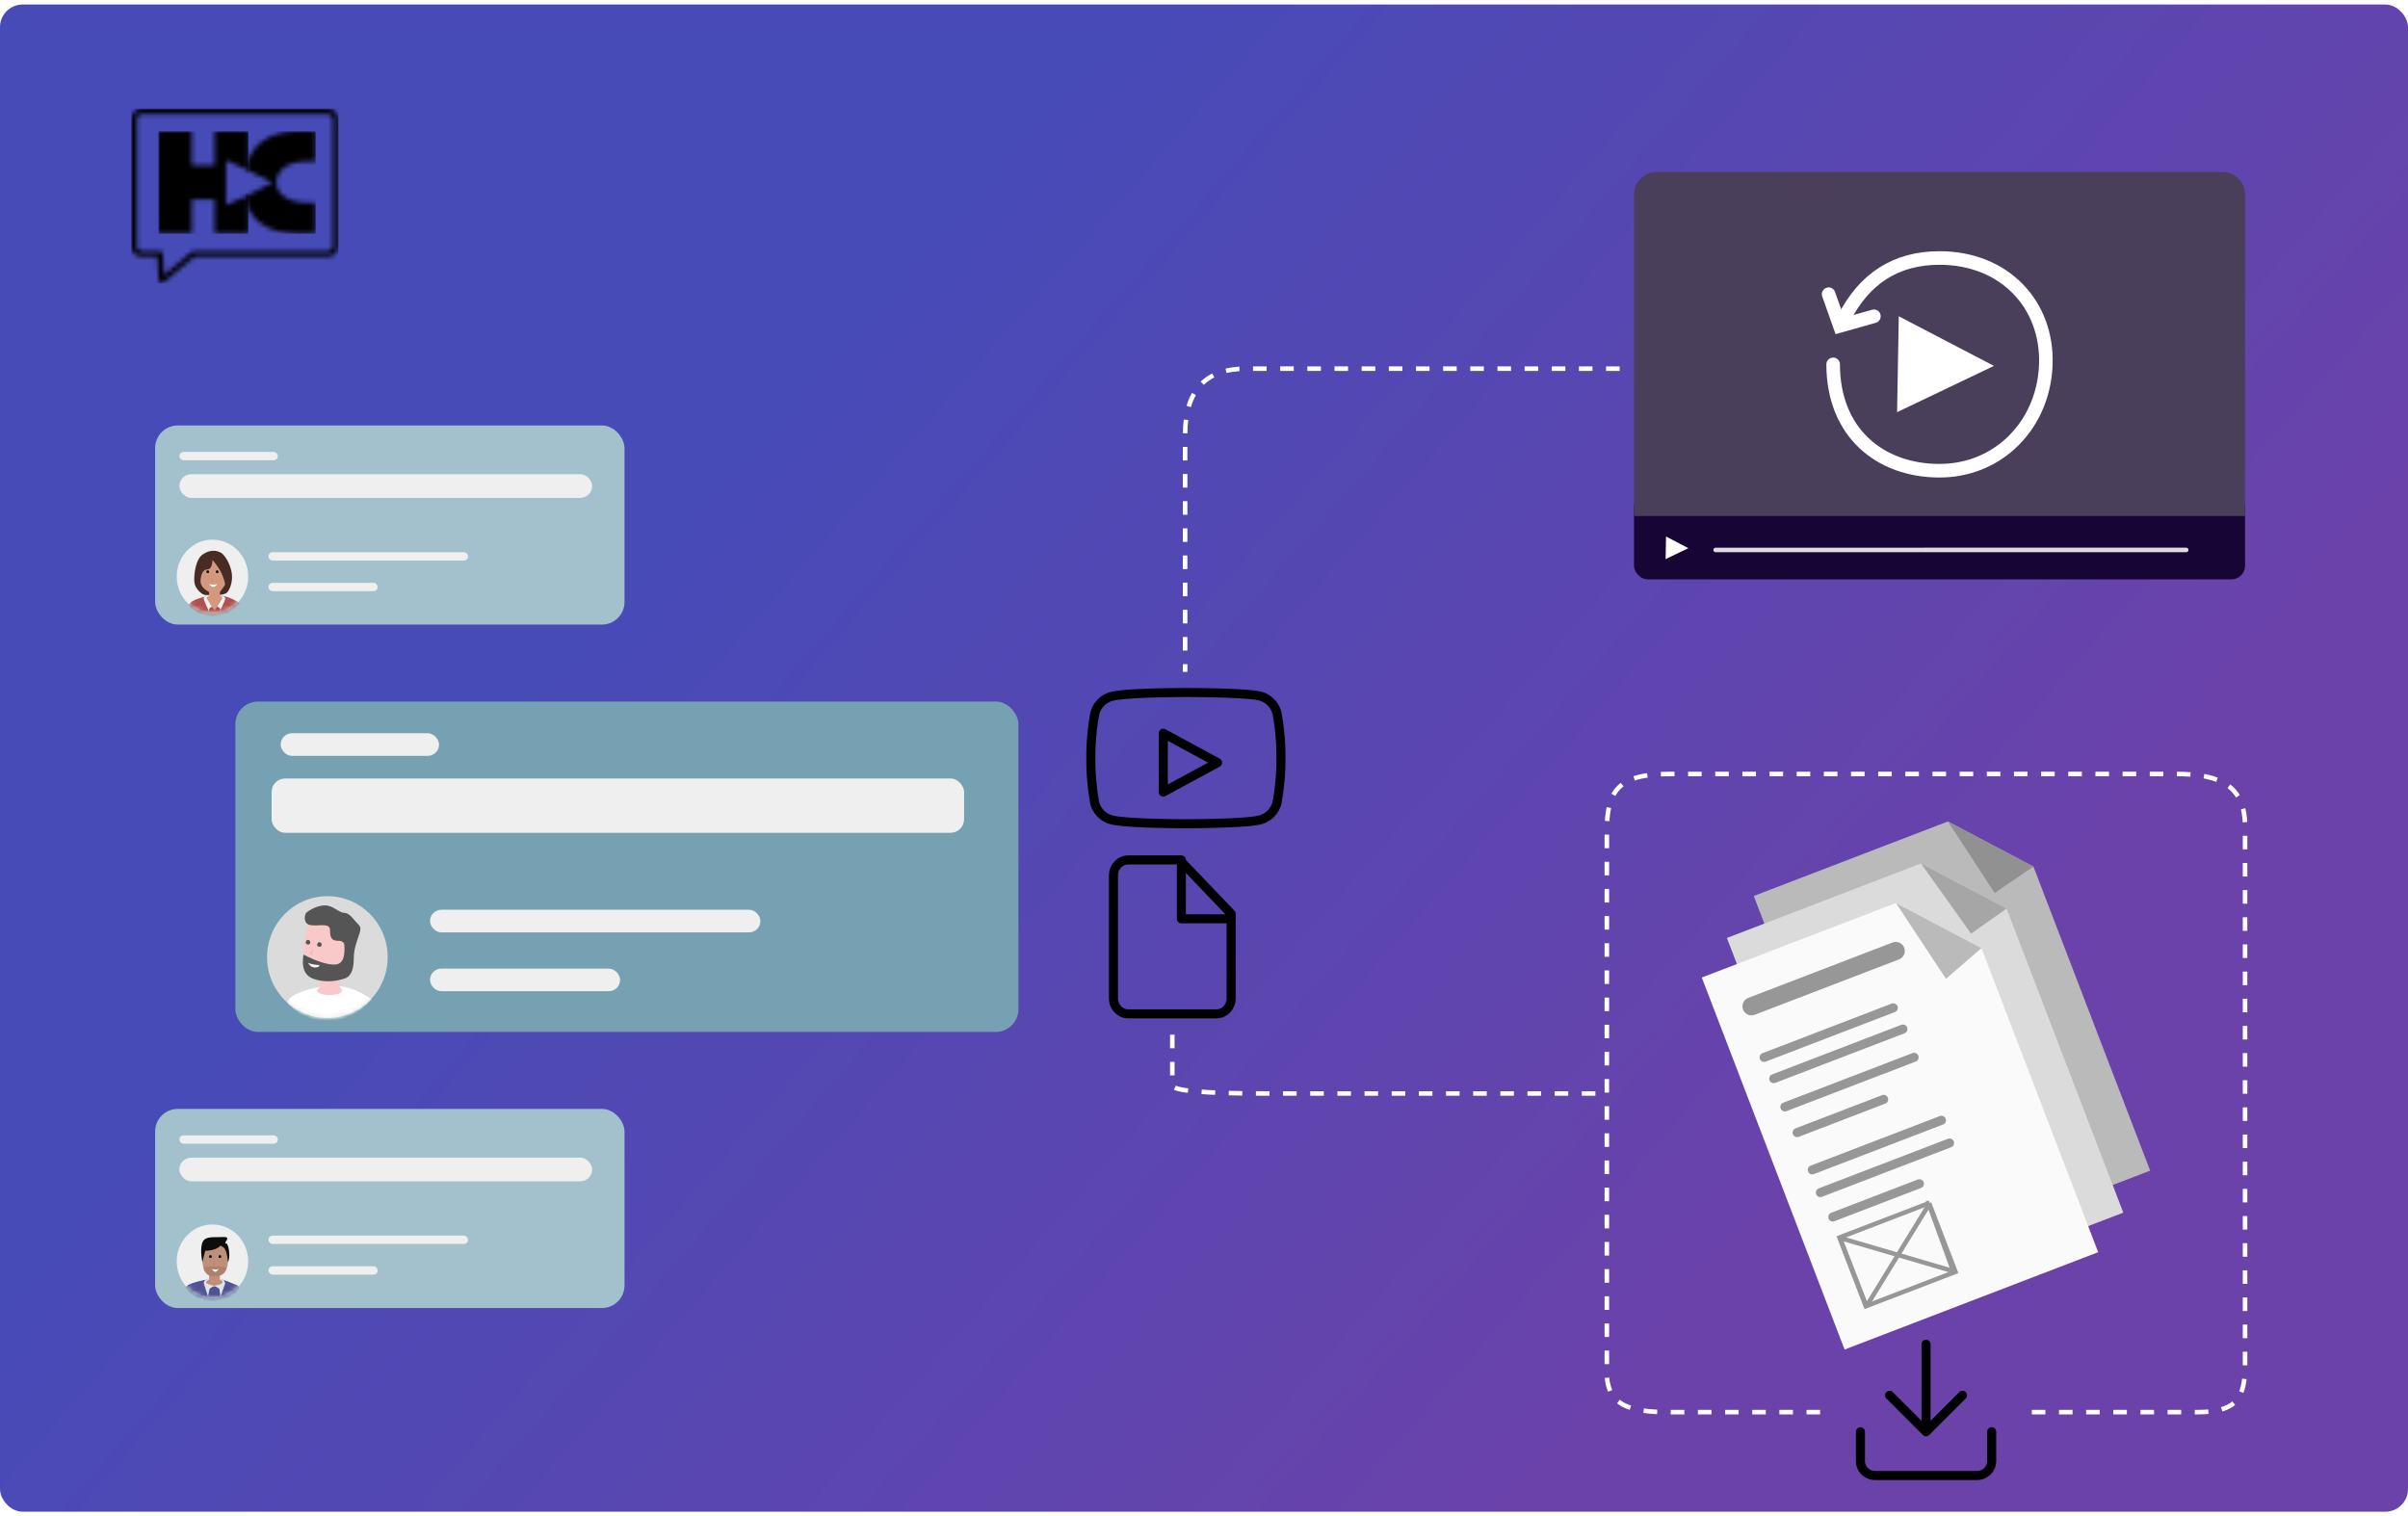 <svg width="532" height="335" xmlns="http://www.w3.org/2000/svg" xmlns:xlink="http://www.w3.org/1999/xlink"><defs><filter id="b"><feColorMatrix in="SourceGraphic" values="0 0 0 0 1 0 0 0 0 1 0 0 0 0 1 0 0 0 1 0"/></filter><filter x="-19.7%" y="-13.5%" width="139.3%" height="127%" filterUnits="objectBoundingBox" id="i"><feOffset dy="2" in="SourceAlpha" result="shadowOffsetOuter1"/><feGaussianBlur stdDeviation="2" in="shadowOffsetOuter1" result="shadowBlurOuter1"/><feColorMatrix values="0 0 0 0 0 0 0 0 0 0 0 0 0 0 0 0 0 0 0.5 0" in="shadowBlurOuter1" result="shadowMatrixOuter1"/><feMerge><feMergeNode in="shadowMatrixOuter1"/><feMergeNode in="SourceGraphic"/></feMerge></filter><filter x="-19.7%" y="-13.5%" width="139.3%" height="127%" filterUnits="objectBoundingBox" id="j"><feOffset dy="2" in="SourceAlpha" result="shadowOffsetOuter1"/><feGaussianBlur stdDeviation="2" in="shadowOffsetOuter1" result="shadowBlurOuter1"/><feColorMatrix values="0 0 0 0 0 0 0 0 0 0 0 0 0 0 0 0 0 0 0.5 0" in="shadowBlurOuter1" result="shadowMatrixOuter1"/><feMerge><feMergeNode in="shadowMatrixOuter1"/><feMergeNode in="SourceGraphic"/></feMerge></filter><filter x="-19.7%" y="-13.5%" width="139.3%" height="127%" filterUnits="objectBoundingBox" id="k"><feOffset dy="2" in="SourceAlpha" result="shadowOffsetOuter1"/><feGaussianBlur stdDeviation="2" in="shadowOffsetOuter1" result="shadowBlurOuter1"/><feColorMatrix values="0 0 0 0 0 0 0 0 0 0 0 0 0 0 0 0 0 0 0.5 0" in="shadowBlurOuter1" result="shadowMatrixOuter1"/><feMerge><feMergeNode in="shadowMatrixOuter1"/><feMergeNode in="SourceGraphic"/></feMerge></filter><filter x="-8.8%" y="-13.2%" width="117.6%" height="126.4%" filterUnits="objectBoundingBox" id="l"><feOffset dy="2" in="SourceAlpha" result="shadowOffsetOuter1"/><feGaussianBlur stdDeviation="2" in="shadowOffsetOuter1" result="shadowBlurOuter1"/><feColorMatrix values="0 0 0 0 0 0 0 0 0 0 0 0 0 0 0 0 0 0 0.5 0" in="shadowBlurOuter1" result="shadowMatrixOuter1"/><feMerge><feMergeNode in="shadowMatrixOuter1"/><feMergeNode in="SourceGraphic"/></feMerge></filter><filter id="m"><feColorMatrix in="SourceGraphic" values="0 0 0 0 1 0 0 0 0 1 0 0 0 0 1 0 0 0 1 0"/></filter><filter x="-11.5%" y="-27.3%" width="123.1%" height="154.5%" filterUnits="objectBoundingBox" id="n"><feOffset dx="4" dy="4" in="SourceAlpha" result="shadowOffsetOuter1"/><feGaussianBlur stdDeviation="1" in="shadowOffsetOuter1" result="shadowBlurOuter1"/><feColorMatrix values="0 0 0 0 0 0 0 0 0 0 0 0 0 0 0 0 0 0 0.13 0" in="shadowBlurOuter1" result="shadowMatrixOuter1"/><feMerge><feMergeNode in="shadowMatrixOuter1"/><feMergeNode in="SourceGraphic"/></feMerge></filter><filter x="-6.9%" y="-16.4%" width="113.9%" height="132.9%" filterUnits="objectBoundingBox" id="q"><feOffset dx="4" dy="4" in="SourceAlpha" result="shadowOffsetOuter1"/><feGaussianBlur stdDeviation="1" in="shadowOffsetOuter1" result="shadowBlurOuter1"/><feColorMatrix values="0 0 0 0 0 0 0 0 0 0 0 0 0 0 0 0 0 0 0.13 0" in="shadowBlurOuter1" result="shadowMatrixOuter1"/><feMerge><feMergeNode in="shadowMatrixOuter1"/><feMergeNode in="SourceGraphic"/></feMerge></filter><filter x="-11.5%" y="-27.3%" width="123.1%" height="154.5%" filterUnits="objectBoundingBox" id="t"><feOffset dx="4" dy="4" in="SourceAlpha" result="shadowOffsetOuter1"/><feGaussianBlur stdDeviation="1" in="shadowOffsetOuter1" result="shadowBlurOuter1"/><feColorMatrix values="0 0 0 0 0 0 0 0 0 0 0 0 0 0 0 0 0 0 0.13 0" in="shadowBlurOuter1" result="shadowMatrixOuter1"/><feMerge><feMergeNode in="shadowMatrixOuter1"/><feMergeNode in="SourceGraphic"/></feMerge></filter><filter id="w"><feColorMatrix in="SourceGraphic" values="0 0 0 0 1 0 0 0 0 1 0 0 0 0 1 0 0 0 1 0"/></filter><filter id="x"><feColorMatrix in="SourceGraphic" values="0 0 0 0 1 0 0 0 0 1 0 0 0 0 1 0 0 0 1 0"/></filter><ellipse id="o" cx="7.897" cy="8.154" rx="7.897" ry="8.154"/><ellipse id="r" cx="13.326" cy="13.468" rx="13.326" ry="13.468"/><ellipse id="u" cx="7.897" cy="8.154" rx="7.897" ry="8.154"/><path d="M43.117 0c1.627 0 2.564.912 2.631 2.537v27.595c0 1.622-.927 2.541-2.58 2.56H13.963l-6.884 5.765c-.37.31-.94.088-.998-.372l-.003-.022-.002-.022-.293-5.35H2.635c-1.574 0-2.523-.758-2.629-2.152V2.337C.09.853 1.006.017 2.584 0h40.533Zm.036 1.219H2.599c-.846.008-1.257.296-1.359.987l-.004.033-.007.06a2.771 2.771 0 0 0-.014.234v27.879l.003.05c.056.72.436 1.032 1.336 1.05H6.36a.6.6 0 0 1 .605.536l.001.023.259 4.701 6.117-5.117a.616.616 0 0 1 .338-.14l.03-.002h29.406c1.002 0 1.407-.383 1.417-1.343V2.608l-.001-.025c-.05-.961-.453-1.354-1.38-1.364Z" id="c"/><path id="e" d="M7.376.001v7.538h5.05V0h7.46v8.68l-4.944-2.273V16.3l4.945-2.167v8.48h-7.461v-7.538h-5.05v7.538H0V0z"/><path d="m15.741.001-.003 6.64h-1.94c-3.879 0-6.755 1.84-6.755 4.666 0 2.827 3.02 4.48 6.755 4.48h1.943v6.827h-3.927c-6.9 0-10.935-3.148-11.648-8.173l6.065-3.134-5.896-2.86c.73-5.016 4.64-8.446 11.48-8.446h3.926Z" id="g"/><linearGradient x1="25.999%" y1="34.394%" x2="83.263%" y2="65.251%" id="a"><stop stop-color="#464BB8" offset="0%"/><stop stop-color="#6B42AA" offset="100%"/></linearGradient></defs><g transform="translate(0 .913)" fill="none" fill-rule="evenodd"><rect fill="url(#a)" y=".087" width="532" height="333" rx="5"/><g filter="url(#b)"><g transform="translate(29 23.087)"><mask id="d" fill="#fff"><use xlink:href="#c"/></mask><path fill="#000" mask="url(#d)" d="M.006 38.605H45.76V0H.006z"/></g><g transform="translate(35 28.087)"><mask id="f" fill="#fff"><use xlink:href="#e"/></mask><path fill="#000" mask="url(#f)" d="M-.01 22.62h19.899V0h-19.9z"/></g><g transform="translate(54 28.087)"><mask id="h" fill="#fff"><use xlink:href="#g"/></mask><path fill="#000" mask="url(#h)" d="M.335 22.62h15.408V0H.335z"/></g></g><g filter="url(#i)" transform="rotate(-21 719.638 -945.704)"><path fill="#BABABA" d="M-.002.103h45.938L60.01 16.184v71.959H-.002z"/><path fill="#919191" d="M45.936.103 60.01 16.184l-10.09 2.364z"/></g><g filter="url(#j)" transform="rotate(-21 741.69 -925.048)"><path fill="#DBDBDB" d="M-.002.103h45.938L60.01 16.184v71.959H-.002z"/><path fill="#A6A6A6" d="M45.936.103 60.01 16.184l-9.31 2.364z"/></g><g filter="url(#k)" transform="rotate(-21 762.497 -905.712)"><path fill="#FAFAFA" d="M-.002.103h45.938L60.01 16.184v71.959H-.002z"/><path fill="#BABABA" d="M45.936.103 60.01 16.184l-9.75 3.514z"/><path stroke="#979797" stroke-width="4" stroke-linecap="round" stroke-linejoin="round" d="M7.975 9.98h34.127"/><path stroke="#979797" stroke-width="2" stroke-linecap="round" d="M7.38 39.64h20.489M6.525 21.517h30.572M6.833 26.656h30.572M6.891 33.374h30.572M8.068 59.87h20.489M7.553 48.526h30.572M7.432 53.853h30.572"/><path d="M29.018 64.634V80.89H7.812V64.634h21.206Z" stroke="#979797"/><path stroke="#979797" stroke-linejoin="bevel" d="m7.87 64.745 20.751 15.838.271-15.68L7.93 80.95z"/></g><g filter="url(#l)" transform="translate(360.71 35)"><rect fill="#170535" x=".29" y="71.087" width="135" height="19" rx="3"/><path d="M5.29.087h125a5 5 0 0 1 5 5v71H.29v-71a5 5 0 0 1 5-5Z" fill="#493F5A"/><path fill="#FFF" d="M79.805 42.928 58.412 53.154l.372-21.188zM12.311 83.203l-5.034 2.406.088-4.986z"/><path stroke="#DDD" stroke-linecap="round" d="m18.321 83.596 103.969-.009"/><path stroke="#FFF" stroke-width="3" stroke-linecap="round" d="m43.29 27.087 2.475 7 7.525-2.12"/><path d="M44.29 42.587c0 15.058 10.327 23.5 23.492 23.5 6.054 0 11.414-2.175 15.481-5.809 4.78-4.27 7.774-10.554 8.012-17.69.441-13.212-9.124-23.5-23.493-23.5-9.578 0-16.636 4.497-21.174 13.494" stroke="#FFF" stroke-width="3" stroke-linecap="round"/></g><g filter="url(#m)" stroke-linecap="round" stroke-linejoin="round"><g stroke="#000" stroke-width="2"><path d="M260.625 189.087H249.25c-1.795 0-3.25 1.523-3.25 3.4v27.2c0 1.878 1.455 3.4 3.25 3.4h19.5c1.795 0 3.25-1.522 3.25-3.4v-18.7l-11.375-11.9Z"/><path d="M261 189.087v13h11"/></g></g><g filter="url(#n)" transform="translate(30 240.087)"><rect fill="#A3C1CC" x=".273" width="103.702" height="44" rx="5"/><rect fill="#EFEFEF" x="5.637" y="5.846" width="21.754" height="1.846" rx=".923"/><rect fill="#EFEFEF" x="5.637" y="10.769" width="91.186" height="5.231" rx="2.615"/><rect fill="#EFEFEF" x="25.305" y="28" width="44.103" height="1.846" rx=".923"/><rect fill="#EFEFEF" x="25.305" y="34.769" width="24.138" height="1.846" rx=".923"/><g transform="translate(5.041 25.538)"><mask id="p" fill="#fff"><use xlink:href="#o"/></mask><use fill="#EFEFEF" xlink:href="#o"/><path d="M8.96 11.38c.58 0 1.79-.716 2.088-1.706.213-.707.276-1.05.276-2.121 0-2.487-1.122-3.86-2.918-3.86-1.795 0-2.744 1.697-2.744 3.967s.757 3.522 2.12 3.72c.075.01 1.102 0 1.177 0Z" fill="#BF8F78" mask="url(#p)"/><path d="M13.606 14.437c.037-.22.288-.81-.17-.972C12.484 13.131 10.353 12 8.684 12H7.421c-3.683.689-5.459 1.349-5.328 1.981.195.949 2.407 2.942 5.671 2.942 3.264 0 5.665-1.449 5.842-2.486Z" fill="#505293" mask="url(#p)"/><ellipse fill="#BF8F78" mask="url(#p)" cx="8.344" cy="12.769" rx="1.788" ry="1"/><path fill="#BF8F78" mask="url(#p)" d="M7.152 11.077h2.384v1.538H7.152z"/><path d="M9.041 11.383c1.293-.068 1.816-1.14 1.981-1.664.165-.524-5.18-.766-5.06 0 .12.766.882 1.669 1.818 1.664.079 0 1.182.004 1.261 0Z" fill="#AD816C" mask="url(#p)"/><path d="M9.536 7.385c.164 0 .298-.068.298-.263S9.7 6.77 9.536 6.77c-.165 0-.298.158-.298.353 0 .195.133.263.298.263Zm-2.086 0c.164 0 .298-.068.298-.263s-.134-.353-.298-.353c-.165 0-.298.158-.298.353 0 .195.133.263.298.263Z" fill="#000" mask="url(#p)"/><path d="M7.748 9.846c.322.066.57.1.745.1.174 0 .423-.034.745-.1-.278.41-.515.616-.71.616-.195 0-.455-.206-.78-.616Z" fill="#FFF" mask="url(#p)"/><path fill="#AE7961" mask="url(#p)" transform="matrix(-1 0 0 1 16.39 0)" d="m8.151 8 .193.8-.298.123.149-.218z"/><path d="M8.3 13.538c-.668.387-1.017.63-1.046.732-.044.152-.324 1.538-.324 1.73l-.97-3.07.32-.782.872-.148v.198c-.397.148-.596.356-.596.623 0 .266.581.505 1.744.717Z" fill="#DDE4EA" mask="url(#p)"/><path d="M10.728 13.538c-.728.387-1.104.63-1.13.732-.037.152-.226 1.538-.226 1.73L8.3 12.96l.35-.703.842-.257v.207c-.429.162-.611.376-.546.64.064.265.658.495 1.782.691Z" fill="#DDE4EA" mask="url(#p)" transform="matrix(-1 0 0 1 19.028 0)"/><path d="m5.662 8.308.636-2.482c1.673-.096 2.79-.477 3.352-1.142l.366.186c.725.26 1.154 1.406 1.286 3.438.631-.818.247-4.157-.446-4.157-.693 0 1.507-1.477-.643-1.377-2.15.1-3.672-.229-4.41.958-.74 1.187-.23 4.2-.141 4.576Z" fill="#0D0D0D" mask="url(#p)"/></g></g><g filter="url(#q)" transform="translate(48 150.087)"><rect fill="#75A1B3" width="173" height="73" rx="5"/><rect fill="#EFEFEF" x="10" y="7" width="35" height="5" rx="2.5"/><rect fill="#EFEFEF" x="8" y="17" width="153" height="12" rx="3"/><rect fill="#EFEFEF" x="43" y="46" width="73" height="5" rx="2.5"/><rect fill="#EFEFEF" x="43" y="59" width="42" height="5" rx="2.5"/><g transform="translate(7 43)"><mask id="s" fill="#fff"><use xlink:href="#r"/></mask><use fill="#DBDBDB" xlink:href="#r"/><path d="M23.132 22.789c-2.963-1.979-5.662-2.968-8.095-2.968h-2.18c-5.404.947-8.181 2.217-8.331 3.812 2.197 2.541 5.172 3.812 8.924 3.812s6.98-1.552 9.682-4.656Z" fill="#FFF" mask="url(#s)"/><path fill="#F9C8C8" mask="url(#s)" d="M11.566 16.772h4.526v3.558h-4.526z"/><path d="M13.45 18.805c3.125 0 5.659-3.413 5.659-7.624 0-4.21-2.534-7.623-5.66-7.623-1.585 0-2.954.559-3.982 1.974-.572.789-1 3.176-1.22 4.261-.213 1.06-.213 2.568-.167 2.96.049.415-.097.45 0 .84.749 3.028 2.87 5.212 5.37 5.212Z" fill="#F9C8C8" mask="url(#s)"/><path d="M17.076 10.907c.21 2.808-.527 4.212-2.21 4.212-1.682 0-3.955-.74-6.82-2.217-.482 2.918.284 4.716 2.298 5.394 2.014.678 4.166.678 6.458 0 1.57-.313 2.355-1.799 2.355-4.456 0-3.986 2.282-6.317 1.141-7.445-1.14-1.128-2.028-2.708-3.222-2.708s-2.46-1.654-4.295-1.654c-1.834 0-3.744 1.27-4.126 1.654-.382.385-.753 2.407.911 2.708 1.664.3 4.34-.602 4.34 1.053 0 1.654.31 2.406 1.74 2.406.953 0 1.43.351 1.43 1.053Z" fill="#555" mask="url(#s)"/><path d="M9.052 14.739c.453.162.873.279 1.257.352.384.072.803.114 1.257.124 0 .36-.321.54-.964.54-.642 0-1.16-.339-1.55-1.016Z" fill="#F5F5F5" mask="url(#s)"/><path d="M11.58 11.181c.277 0 .489-.13.489-.446 0-.315-.225-.57-.503-.57s-.503.255-.503.57c0 .315.239.446.517.446Zm-2.515-.508c.278 0 .49-.13.49-.446 0-.315-.226-.57-.503-.57-.278 0-.503.255-.503.57 0 .315.239.446.516.446Z" fill="#555" mask="url(#s)"/><ellipse fill="#F9C8C8" mask="url(#s)" cx="13.829" cy="20.838" rx="2.766" ry="1.016"/><path fill="#E7ACA7" mask="url(#s)" transform="scale(-1 1) rotate(-15 0 87.606)" d="m9.837 11.524.376 1.276-.588.199.295-.35z"/></g></g><g filter="url(#t)" transform="translate(30 89.087)"><rect fill="#A3C1CC" x=".273" width="103.702" height="44" rx="5"/><rect fill="#EFEFEF" x="5.637" y="5.846" width="21.754" height="1.846" rx=".923"/><rect fill="#EFEFEF" x="5.637" y="10.769" width="91.186" height="5.231" rx="2.615"/><rect fill="#EFEFEF" x="25.305" y="28" width="44.103" height="1.846" rx=".923"/><rect fill="#EFEFEF" x="25.305" y="34.769" width="24.138" height="1.846" rx=".923"/><g transform="translate(5.041 25.23)"><mask id="v" fill="#fff"><use xlink:href="#u"/></mask><use fill="#EFEFEF" xlink:href="#u"/><path d="M8.035 12.308c1.816 0 3.289-1.998 3.289-4.462 0-2.464-1.473-4.461-3.289-4.461s-2.97 2.41-2.97 4.66c0 2.13 1.362 4.05 2.74 4.246.077.011.154.017.23.017Z" fill="#D2997F" mask="url(#v)"/><path d="M7.908 4.478c-.072 1.371-.452 2.071-1.14 2.1-1.031.044-1.318 1.152-1.456 2.017-.092.577-.035 1.042.171 1.394.084.252.273.528.568.828.443.45 1.124.696 1.166.824l.871.667a18.301 18.301 0 0 0-1.672-.077c-.838 0-2.37-1.414-2.513-2.835-.144-1.421.223-5.016 1.834-6.114 1.61-1.098 2.879-.907 3.833-.5.954.406 2.223 2.422 2.571 4.524.348 2.101-.558 4.254-1.34 4.59-.782.335-1.595.338-2.19.335l.959-.71c.57-.742.935-1.252 1.094-1.532.134-.235-.492-2.221-1.204-3.367a18.477 18.477 0 0 0-1.552-2.144Z" fill="#482B22" mask="url(#v)"/><path d="M14.006 14.104c-1.804-1.197-3.446-1.796-4.927-1.796H7.753c-3.29.573-4.98 1.342-5.071 2.307 1.337 1.539 3.148 2.308 5.431 2.308 2.284 0 4.248-.94 5.893-2.819Z" fill="#AF5151" mask="url(#v)"/><path fill="#D2997F" mask="url(#v)" d="M7.152 11.385h2.384v1.231H7.152z"/><path d="M8.344 15.692c-1.192-1.821-1.788-2.782-1.788-2.882 0-.1.278-.243.834-.431l2.138-.071.087.128c.344.17.517.295.517.374 0 .08-.596 1.04-1.788 2.882Z" fill="#D2997F" mask="url(#v)"/><path d="M8.94 7.385c.164 0 .298-.068.298-.263s-.134-.353-.298-.353c-.165 0-.298.158-.298.353 0 .195.133.263.298.263Zm-2.086 0c.164 0 .298-.068.298-.263s-.134-.353-.298-.353c-.165 0-.298.158-.298.353 0 .195.133.263.298.263Z" fill="#000" mask="url(#v)"/><path d="M7.152 9.846c.386.066.684.1.894.1.21 0 .507-.034.894-.1-.334.41-.618.616-.852.616-.234 0-.546-.206-.936-.616Z" fill="#FFF" mask="url(#v)"/><path fill="#AE7961" mask="url(#v)" transform="matrix(-1 0 0 1 15.794 0)" d="m7.853 8.308.193.8-.298.123.149-.219z"/><path d="m7.152 15.814.156-.496.44-.496c-.343.197-.541.33-.596.4-.055.07-.055.267 0 .592Z" fill-opacity=".433" fill="#585858" mask="url(#v)"/><path d="M7.778 14.8c-.374.232-.576.392-.606.48-.046.13 0 .554 0 .72-.802-1.809-1.206-2.772-1.212-2.892-.008-.179.102-.43.335-.58.155-.099.447-.172.877-.22l-.02.166c-.365.124-.548.236-.548.336 0 .1.392.763 1.174 1.99Z" fill="#EFEFEF" mask="url(#v)"/><path d="m9.15 15.814.117-.459.433-.586c-.447.1-.695.203-.744.308-.05.105.015.35.193.737Z" fill-opacity=".433" fill="#585858" mask="url(#v)" transform="matrix(-1 0 0 1 18.64 0)"/><path d="M10.728 14.77c-.416.252-.638.422-.666.51-.042.13.135.554.135.72-.832-1.809-1.251-2.772-1.257-2.892a.714.714 0 0 1 .31-.58c.144-.099.438-.172.882-.22v.09c-.369.184-.553.326-.553.426 0 .1.383.749 1.149 1.945Z" fill="#EFEFEF" mask="url(#v)" transform="matrix(-1 0 0 1 19.668 0)"/></g></g><path d="M402.119 311.087h-33.3c-8.392 0-13.819-1.286-13.819-8.703V182.78c0-8.878 2.405-12.693 13.82-12.693h112c9.689 0 15.18 2.621 15.18 11.642v118.898c0 7.32-1.817 10.46-10.512 10.46h-37.062M259 227.687v11.178c0 1.214 6.968 1.822 20.904 1.822H355m2.83-160.145h-82.546c-8.969 0-13.453 4.863-13.453 14.59v52.41" stroke="#FFF" stroke-dasharray="3"/><g filter="url(#w)" transform="translate(411.022 296.087)" stroke-linecap="round" stroke-linejoin="round"><path d="M29 19.333v6.445A3.222 3.222 0 0 1 25.778 29H3.222A3.222 3.222 0 0 1 0 25.778v-6.445m6.444-8.055 8.056 8.055 8.056-8.055M14.5 19.333V0" stroke="#000" stroke-width="2"/></g><g filter="url(#x)" stroke-linecap="round" stroke-linejoin="round"><g stroke="#000" stroke-width="2"><path d="M282.12 156.627c-.46-1.812-1.873-3.243-3.703-3.752-3.283-.788-16.417-.788-16.417-.788s-13.134 0-16.417.863a5.26 5.26 0 0 0-3.704 3.752 53.478 53.478 0 0 0-.878 9.923 53.564 53.564 0 0 0 .878 9.998 5.263 5.263 0 0 0 3.704 3.601c3.283.863 16.417.863 16.417.863s13.134 0 16.417-.863a5.258 5.258 0 0 0 3.704-3.751c.596-3.25.89-6.546.878-9.848.021-3.352-.273-6.7-.878-9.998Z"/><path d="m257 174.087 12-6.5-12-6.5z"/></g></g></g></svg>